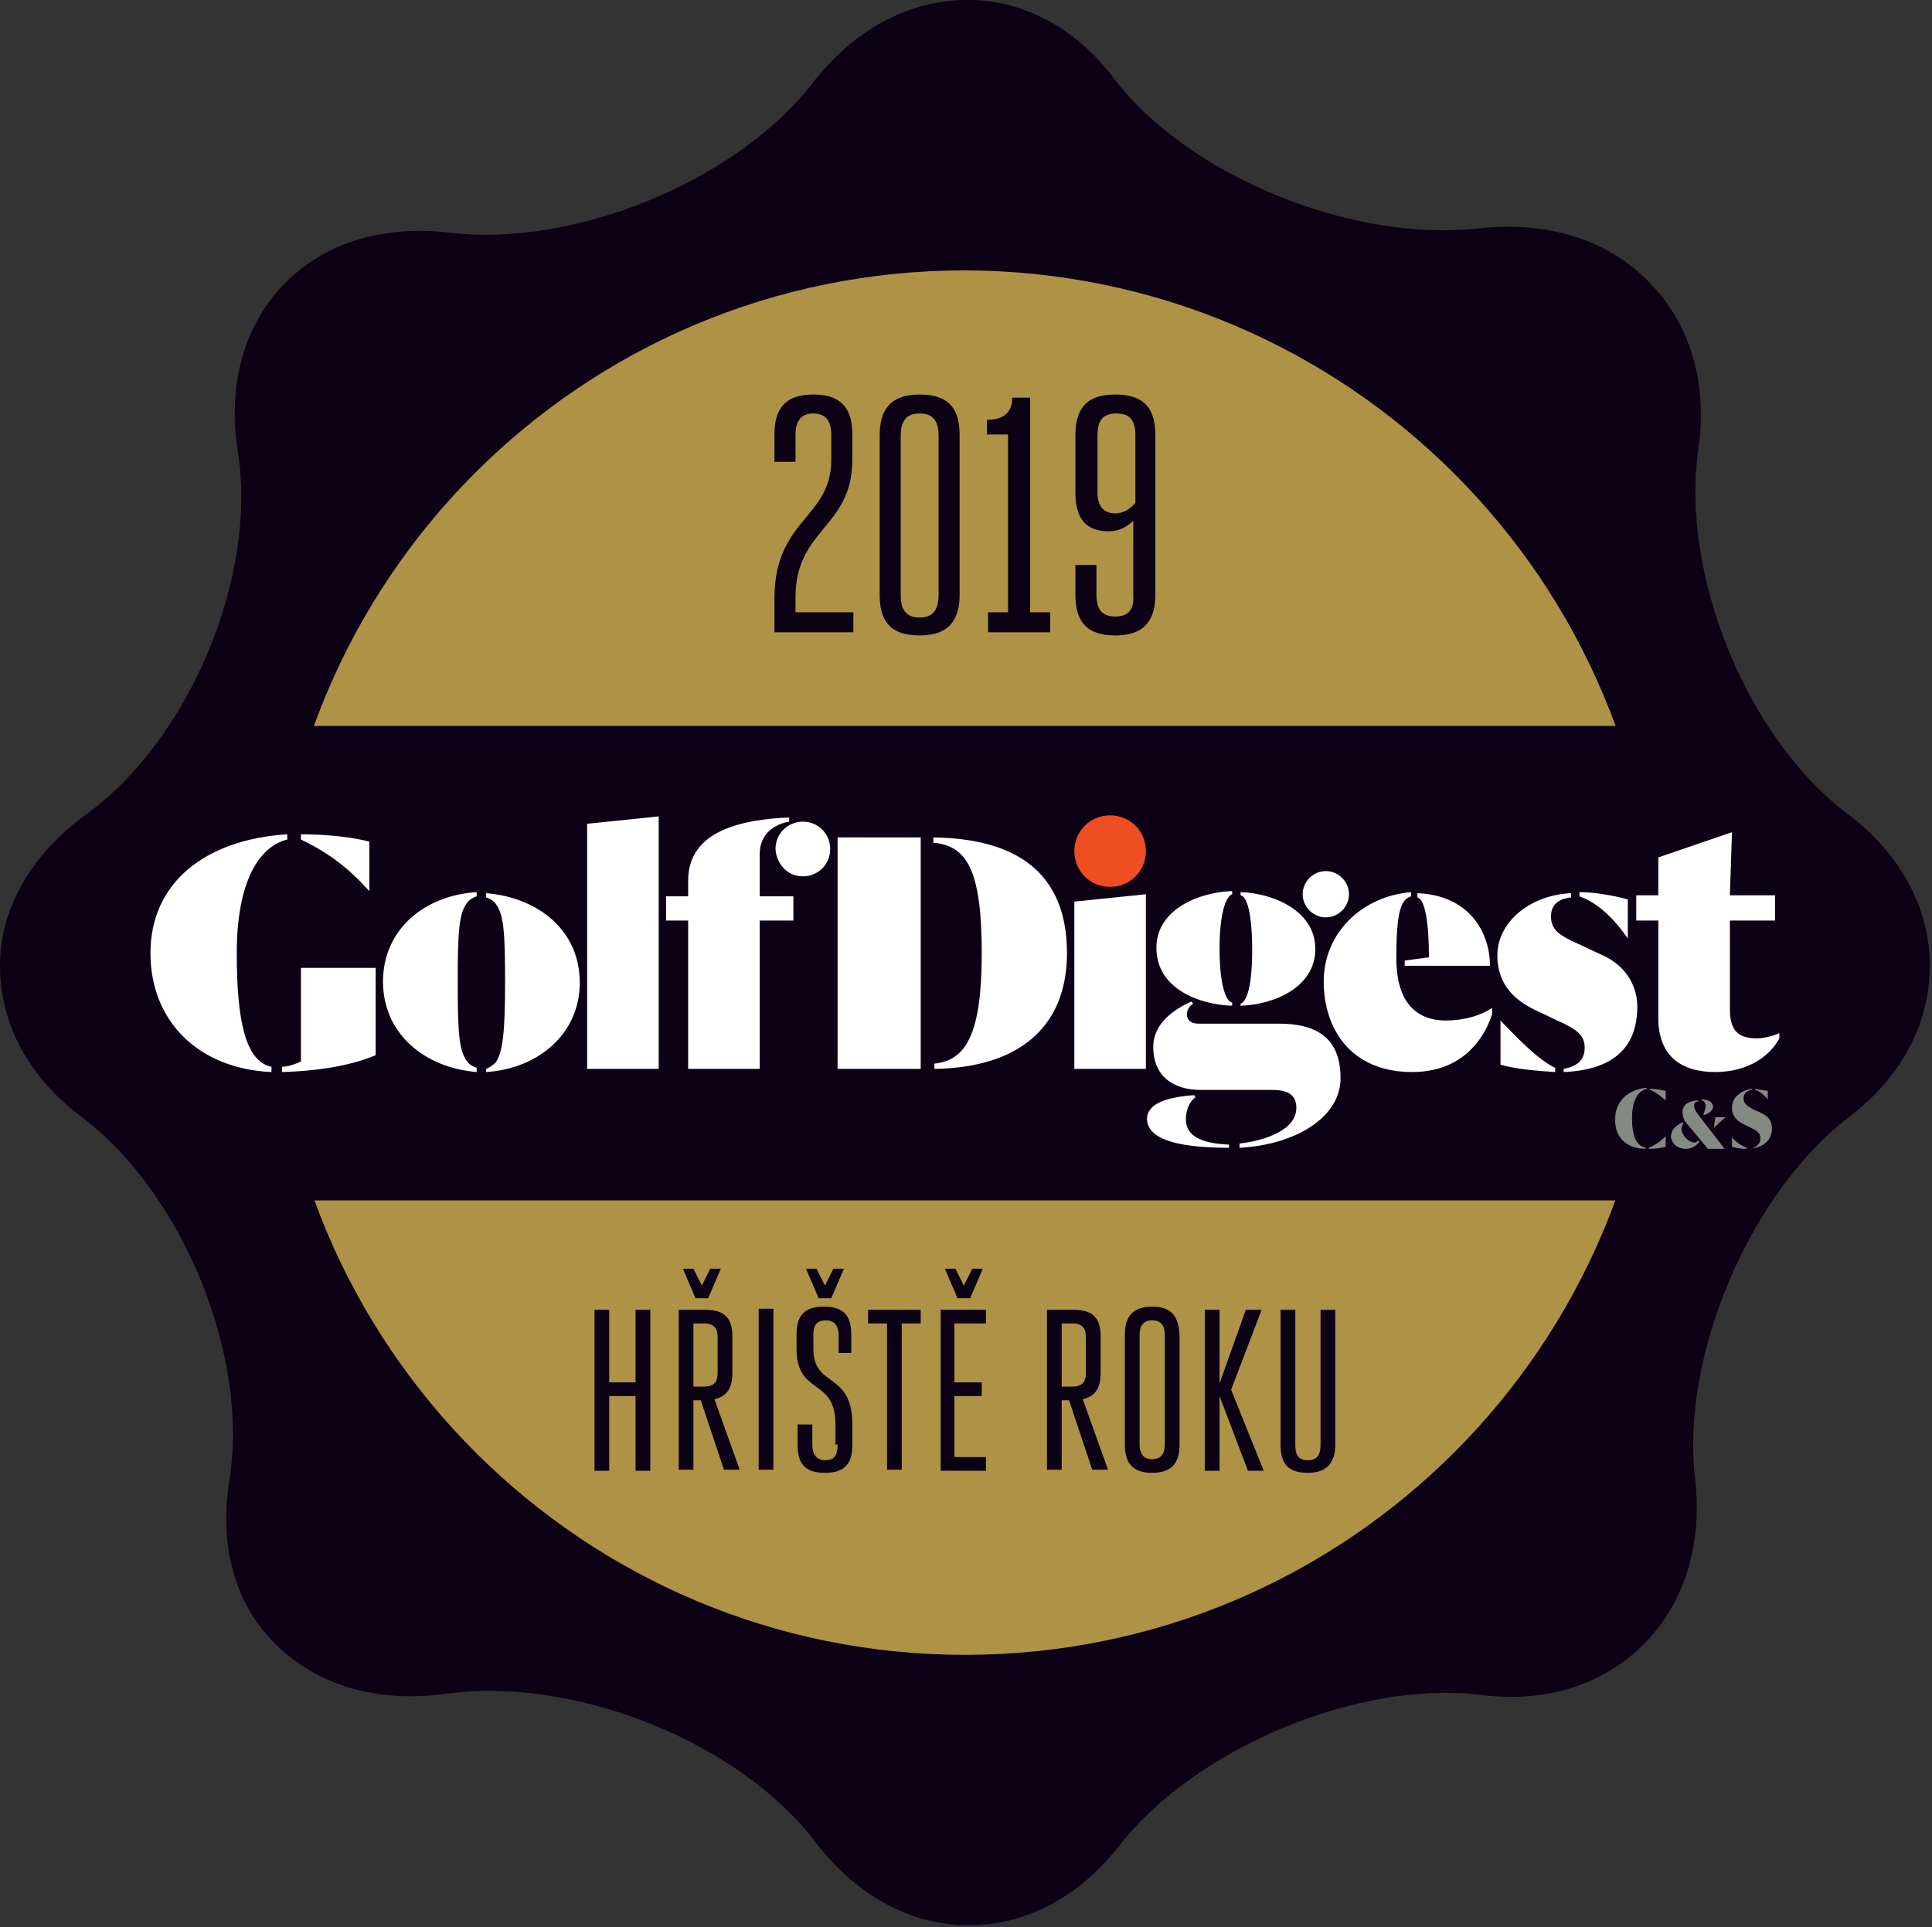<?xml version="1.0" encoding="UTF-8" standalone="no"?><!DOCTYPE svg PUBLIC "-//W3C//DTD SVG 1.1//EN" "http://www.w3.org/Graphics/SVG/1.1/DTD/svg11.dtd"><svg width="100%" height="100%" viewBox="0 0 421 420" version="1.1" xmlns="http://www.w3.org/2000/svg" xmlns:xlink="http://www.w3.org/1999/xlink" xml:space="preserve" xmlns:serif="http://www.serif.com/" style="fill-rule:evenodd;clip-rule:evenodd;stroke-linejoin:round;stroke-miterlimit:2;"><rect x="0" y="0" width="421" height="420" fill="#333333" stroke="none"/><g><g><g><path d="M240.528,18.802c16.509,21.783 53.425,36.916 82.086,33.706c28.662,-3.21 48.84,16.968 44.712,44.941c-4.127,27.974 11.007,64.89 33.477,81.858c22.471,16.967 22.7,44.941 0.459,62.138c-22.242,17.197 -37.833,53.654 -34.394,81.399c3.21,27.744 -16.509,47.463 -44.024,44.253c-27.515,-3.439 -63.973,11.694 -81.17,33.706c-17.197,22.012 -45.17,21.554 -61.909,-0.917c-16.967,-22.471 -54.342,-37.375 -83.004,-33.477c-28.661,3.898 -48.61,-15.592 -44.024,-43.336c4.586,-27.744 -10.547,-64.66 -33.247,-81.628c-22.7,-17.197 -22.471,-44.941 0.917,-61.68c23.159,-16.967 38.521,-53.654 33.935,-81.628c-4.586,-27.974 14.904,-48.151 42.878,-44.483c27.974,3.669 64.89,-11.693 82.087,-33.935c17.197,-22.241 44.712,-22.7 61.221,-0.917" style="fill:#0d0116;fill-rule:nonzero;"/></g><g><path d="M211.178,419.605l-0.229,0c-12.611,0 -24.534,-6.649 -33.247,-18.114c-16.509,-21.783 -52.508,-36.228 -80.482,-32.33c-15.133,2.063 -28.203,-1.835 -37.375,-11.006c-8.713,-8.713 -12.152,-21.324 -9.859,-35.541c4.356,-27.056 -10.089,-62.367 -32.101,-79.105c-11.694,-8.714 -17.885,-20.407 -17.885,-33.019c0,-12.611 6.879,-24.305 18.802,-33.018c22.471,-16.279 37.375,-51.82 33.018,-79.106c-2.293,-14.445 1.376,-27.515 10.089,-36.457c8.713,-8.942 21.324,-12.84 35.77,-11.235c27.285,3.439 63.055,-11.236 79.564,-32.789c8.942,-11.465 20.866,-17.885 33.477,-17.885l0.229,0c12.153,0 23.617,6.191 31.872,17.197c16.05,21.095 51.82,35.77 79.564,32.559c14.904,-1.605 28.203,2.523 37.146,11.924c8.942,9.171 12.611,22.012 10.547,36.228c-3.898,27.286 10.547,62.826 32.33,79.335c11.694,8.713 18.114,20.636 18.114,33.247c0,12.612 -6.191,24.305 -17.655,33.019c-21.554,16.509 -36.687,52.049 -33.477,78.876c1.605,14.216 -2.293,27.057 -11.235,35.999c-8.943,8.942 -21.554,12.84 -35.541,11.006c-26.597,-3.21 -61.908,11.465 -78.647,32.789c-8.713,11.235 -20.407,17.426 -32.789,17.426Zm-104.786,-56.635c27.744,0 60.074,14.445 75.666,35.082c7.796,10.089 18.114,15.821 28.891,16.05l0.229,0c10.777,0 20.866,-5.274 28.433,-15.133c17.655,-22.7 55.259,-38.292 83.691,-34.623c12.382,1.605 23.388,-1.835 31.184,-9.631c7.796,-7.796 11.235,-19.031 9.86,-31.642c-3.44,-28.662 12.611,-66.265 35.54,-83.921c10.089,-7.796 15.592,-17.885 15.592,-28.891c0,-11.006 -5.732,-21.324 -15.821,-28.891c-23.159,-17.655 -38.751,-55.488 -34.394,-84.379c1.834,-12.382 -1.376,-23.617 -8.943,-31.643c-7.795,-8.025 -19.489,-11.694 -32.788,-10.318c-29.579,3.44 -67.412,-12.152 -84.609,-34.623c-7.338,-9.63 -17.197,-14.904 -27.515,-14.904l-0.23,0c-11.006,0 -21.324,5.732 -29.12,15.821c-16.05,20.637 -48.381,35.541 -75.896,35.541c-2.98,0 -5.961,-0.23 -8.713,-0.459c-12.611,-1.605 -23.617,1.834 -31.183,9.63c-7.567,7.796 -10.548,19.261 -8.714,31.872c4.586,29.12 -11.235,66.953 -35.311,84.379c-11.006,7.338 -16.738,17.427 -16.967,28.433c0,10.776 5.503,20.865 15.821,28.661c23.617,17.656 38.75,55.489 34.164,84.151c-2.063,12.381 0.918,23.158 8.484,30.725c7.796,8.025 19.261,11.235 32.56,9.401c3.21,-0.459 6.649,-0.688 10.089,-0.688Z" style="fill:#0d0116;fill-rule:nonzero;"/></g><g><path d="M361.136,209.803c0,83.233 -67.412,150.874 -150.875,150.874c-83.233,0 -150.874,-67.412 -150.874,-150.874c0,-83.463 67.412,-150.875 150.874,-150.875c83.233,0.229 150.875,67.641 150.875,150.875" style="fill:#ae9246;fill-rule:nonzero;"/></g><g><path d="M388.88,232.961c0,15.821 -5.044,28.662 -11.235,28.662l-334.767,0c-6.191,0 -11.236,-12.841 -11.236,-28.662l0,-46.088c0,-15.821 5.045,-28.661 11.236,-28.661l334.767,0c6.191,0 11.235,12.84 11.235,28.661l0,46.088Z" style="fill:#0d0116;fill-rule:nonzero;"/></g><g><path d="M59.157,233.649l0,-1.146c-5.732,-1.147 -7.566,-10.319 -7.566,-24.764c0,-15.133 4.586,-23.159 11.006,-24.764l0,-1.146c-17.885,1.146 -29.808,10.547 -29.808,25.91c0,14.904 10.547,25.222 26.368,25.91m2.064,0c9.63,-0.229 16.28,-1.834 20.636,-3.669l0,-19.031l-16.279,0l0,20.407c-0.918,0.459 -2.752,1.147 -4.128,1.147l0,1.146l-0.229,0Zm19.261,-39.438l0,-10.777c-3.44,-0.917 -8.943,-1.605 -14.904,-1.605l0,1.146c6.191,2.981 10.318,6.191 14.904,11.236" style="fill:#fff;fill-rule:nonzero;"/></g><g><path d="M103.869,233.649l0,-0.917c-0.687,-0.229 -1.605,-0.688 -2.063,-1.376c-1.834,-2.293 -2.064,-6.649 -2.064,-17.426c0,-10.548 0.23,-14.904 2.064,-17.197c0.458,-0.688 1.376,-1.147 2.063,-1.376l0,-0.917c-11.235,0.688 -20.407,8.025 -20.407,19.49c0,11.464 9.172,18.802 20.407,19.719m2.064,0c11.235,-0.688 20.407,-8.255 20.407,-19.49c0,-11.464 -9.172,-18.573 -20.407,-19.49l0,0.917c0.688,0.23 1.605,0.688 2.064,1.376c1.834,2.293 2.063,6.65 2.063,17.197c0,10.548 -0.458,15.133 -2.063,17.426c-0.459,0.459 -1.376,1.147 -2.064,1.376l0,0.688Z" style="fill:#fff;fill-rule:nonzero;"/></g></g><g><path d="M127.945,179.536l0,53.425l15.592,0l0,-55.03l-15.592,1.605Z" style="fill:#fff;fill-rule:nonzero;"/></g><g><g><path d="M174.95,191.001c3.21,0 5.962,-2.523 5.962,-5.962c0,-3.21 -2.522,-5.962 -5.962,-5.962c-3.21,0 -5.961,2.523 -5.961,5.962c0.229,3.439 2.751,5.962 5.961,5.962" style="fill:#fff;fill-rule:nonzero;"/></g><g><path d="M165.549,232.961l0,-32.33l7.338,0l0,-5.274l-7.338,0l0,-9.172c0,-4.815 3.669,-6.649 6.42,-7.108l0,-0.917c-10.089,0.459 -22.012,2.752 -22.012,13.758l0,3.439l-4.815,0l0,5.274l4.815,0l0,32.33l15.592,0Z" style="fill:#fff;fill-rule:nonzero;"/></g><g><path d="M241.904,193.294c4.356,0 7.795,-3.44 7.795,-7.796c0,-4.357 -3.439,-7.796 -7.795,-7.796c-4.357,0 -7.796,3.439 -7.796,7.796c0,4.356 3.439,7.796 7.796,7.796" style="fill:#ef4e23;fill-rule:nonzero;"/></g><g><path d="M270.106,250.158c12.612,-0.688 22.013,-6.879 22.013,-15.133c0,-8.713 -5.045,-11.923 -13.529,-11.923l-17.426,0c-1.605,0 -2.522,-0.688 -2.522,-2.064c0,-1.147 0.688,-1.834 1.376,-2.293l-0.459,-0.459c-3.439,1.605 -8.254,4.586 -8.254,9.86c0,6.42 4.356,9.401 10.318,9.401l15.592,0c3.21,0 5.273,0.917 5.273,3.898c0,4.815 -6.649,7.108 -12.382,7.796l0,0.917Zm-2.292,0l0,-0.688c-5.503,-0.229 -9.401,-1.605 -9.401,-5.503c0,-2.522 1.146,-4.127 2.063,-4.815l-0.229,-0.459c-6.65,0.459 -10.318,2.064 -10.318,5.274c0.229,4.127 5.961,6.191 17.885,6.191m0.687,-30.954l0,-0.688c-1.375,-0.23 -2.751,-3.898 -2.751,-11.694c0,-7.796 1.376,-11.465 2.751,-11.923l0,-0.688c-7.108,0.229 -16.509,3.898 -16.509,12.381c0,8.943 9.401,12.382 16.509,12.612m1.835,0c7.108,-0.23 16.28,-3.898 16.28,-12.382c0,-8.484 -9.401,-12.153 -16.28,-12.382l0,0.688c1.376,0.229 2.522,3.898 2.522,11.923c0,7.796 -1.146,11.235 -2.522,11.694l0,0.459Zm18.572,-19.261c2.752,0 5.045,-2.293 5.045,-5.044c0,-2.752 -2.293,-5.045 -5.045,-5.045c-2.751,0 -5.044,2.293 -5.044,5.045c0,2.751 2.293,5.044 5.044,5.044" style="fill:#fff;fill-rule:nonzero;"/></g><g><path d="M203.612,232.961c17.884,-0.229 28.891,-8.713 28.891,-25.222c0,-17.885 -11.465,-24.993 -29.121,-25.222l0,1.146c7.108,0.688 10.548,5.503 10.548,24.076c0,17.655 -3.44,23.388 -10.318,24.076l0,1.146Zm-21.095,0l18.114,0l0,-50.444l-18.114,0l0,50.444Z" style="fill:#fff;fill-rule:nonzero;"/></g></g><g><path d="M234.108,232.961l15.591,0l0,-38.062l-15.591,1.605l0,36.457Z" style="fill:#fff;fill-rule:nonzero;"/></g><g><g><path d="M373.747,233.649c7.108,0 11.923,-3.439 13.987,-7.337l0,-1.147c-0.918,0.459 -3.211,1.147 -4.816,1.147c-4.127,0 -5.961,-1.605 -5.961,-6.421l0,-19.26l9.859,0l0,-5.503l-9.859,0l0.458,-13.758l-16.05,5.503l0,8.255l-4.815,0l0,5.503l4.815,0l0,20.636c-0.229,8.943 5.044,12.382 12.382,12.382" style="fill:#fff;fill-rule:nonzero;"/></g><g><path d="M340.729,233.649c11.235,-0.459 16.05,-5.732 16.05,-14.216c0,-5.503 -3.439,-9.401 -7.567,-11.235l-6.878,-3.211c-2.752,-1.375 -4.357,-2.522 -4.357,-5.273c0,-2.981 2.293,-3.898 4.357,-4.128l0,-0.917c-9.401,0.459 -16.051,6.65 -16.051,13.529c0,6.649 4.127,10.088 8.713,12.152l4.815,2.293c4.128,1.834 5.503,3.21 5.503,5.732c0,2.981 -2.063,4.128 -4.585,4.586l0,0.688Zm-1.835,0l0,-0.917c-3.439,-1.605 -7.796,-5.962 -11.923,-10.318l0,9.63c2.981,0.917 8.025,1.376 11.923,1.605m15.821,-29.12l0,-8.484c-2.293,-0.688 -6.878,-1.605 -10.547,-1.605l0,0.917c3.898,1.376 7.337,4.586 10.547,9.172" style="fill:#fff;fill-rule:nonzero;"/></g><g><path d="M307.71,233.649c11.694,0 16.051,-8.255 17.427,-12.611l0,-1.376c-2.293,1.605 -5.962,2.752 -10.089,2.752c-7.108,0 -10.777,-4.815 -10.777,-13.529c0,-10.776 1.147,-12.84 3.21,-13.528l0,-0.917c-10.777,0.917 -19.031,8.942 -19.031,19.49c0,10.089 5.732,19.719 19.26,19.719m-1.605,-23.159l18.573,0c0,-7.108 -4.356,-15.362 -15.821,-15.821l0,0.917c1.605,0.459 2.522,5.045 2.522,13.07l-5.274,0.688l0,1.146Z" style="fill:#fff;fill-rule:nonzero;"/></g><g><path d="M358.613,250.387l0,-0.229c-2.063,-0.459 -2.98,-2.522 -2.98,-6.42c0,-3.669 1.146,-5.962 3.21,-6.42l0,-0.23c-3.669,0.23 -6.879,2.752 -6.879,6.65c-0.229,4.127 2.522,6.649 6.649,6.649m0.688,0c1.605,0 2.752,-0.229 3.669,-0.458l0,-2.293c-0.917,0.917 -2.064,1.834 -3.669,2.522l0,0.229Zm3.669,-10.547l0,-2.064c-0.917,-0.229 -2.064,-0.458 -3.439,-0.458l0,0.229c1.375,0.459 2.292,1.376 3.439,2.293m4.356,10.547c1.606,0 2.523,-0.917 2.981,-1.605l-0.229,-0.229c-0.229,0.229 -0.459,0.459 -0.917,0.459c-1.147,0 -2.752,-1.605 -2.752,-2.981c0,-0.688 0.23,-0.917 0.459,-1.147l-0.229,-0.229c-1.147,0.459 -2.523,1.376 -2.523,3.21c0.23,1.376 1.376,2.522 3.21,2.522m4.816,0l3.668,0l-5.503,-7.108c-0.458,-0.688 -1.146,-1.375 -1.146,-2.293c0,-0.688 0.458,-0.917 0.917,-0.917l0,-0.229c-1.605,0 -3.439,0.688 -3.439,2.522c0,1.147 0.458,2.064 1.146,2.752l4.357,5.273Zm-0.918,-7.337c0.918,-0.229 2.064,-0.917 2.064,-1.834c0,-0.918 -0.917,-1.605 -2.522,-1.605l0,0.229c0.458,0 0.917,0.458 0.917,1.376c-0.229,1.146 -0.459,1.375 -0.459,1.834Zm2.293,2.751c0.918,-0.917 1.376,-1.375 2.523,-2.292l-2.293,0c0,0.687 -0.23,1.146 -0.23,2.292Zm7.796,4.586c2.752,-0.229 4.815,-1.834 4.815,-4.356c0,-2.293 -1.375,-2.981 -2.751,-3.669l-1.147,-0.458c-1.605,-0.918 -2.292,-1.376 -2.292,-2.523c0,-1.146 0.917,-1.834 1.834,-1.834l0,-0.229c-2.064,0.229 -4.357,1.605 -4.357,4.127c0,1.834 1.147,2.981 2.752,3.669l1.376,0.687c1.375,0.688 2.063,1.147 2.063,2.293c0,1.376 -1.146,2.064 -2.063,2.293l-0.23,0Zm-0.688,0l0,-0.229c-1.146,-0.459 -2.292,-1.146 -3.21,-2.293l0,2.064c0.688,0.229 1.835,0.458 3.21,0.458m4.586,-10.776l0,-1.835c-0.688,-0.229 -2.063,-0.229 -2.751,-0.458l0,0.229c0.917,0.229 2.063,1.146 2.751,2.064" style="fill:#858983;fill-rule:nonzero;"/></g><g><path d="M282.259,285.469l-3.21,0l0,29.35c0,3.668 1.146,6.19 5.962,6.19c4.585,0 5.961,-2.751 5.961,-6.19l0,-29.35l-3.21,0l0,29.35c0,1.834 -0.459,3.439 -2.751,3.439c-2.293,0 -2.752,-1.376 -2.752,-3.439l0,-29.35Zm-16.509,0l-3.21,0l0,35.082l3.21,0l0,-16.28l6.191,16.28l3.439,0l-7.108,-17.656l6.65,-17.426l-3.44,0l-5.732,16.051l0,-16.051Zm-14.675,-0.688c-4.586,0 -5.961,2.522 -5.961,6.191l0,23.847c0,3.668 1.375,6.19 5.961,6.19c4.586,0 5.962,-2.522 5.962,-6.19l0,-23.847c-0.229,-3.669 -1.376,-6.191 -5.962,-6.191m0,33.248c-2.063,0 -2.751,-1.376 -2.751,-3.21l0,-23.847c0,-1.834 0.688,-3.21 2.751,-3.21c2.064,0 2.752,1.376 2.752,3.21l0,23.847c0,1.834 -0.688,3.21 -2.752,3.21m-19.719,-15.592l0,-13.987l2.293,0c2.293,0 2.981,1.146 2.981,2.981l0,7.796c0,1.834 -0.688,2.98 -2.981,2.98l-2.293,0l0,0.23Zm-3.21,17.885l3.21,0l0,-15.134l1.605,0l5.045,15.134l3.439,0l-5.503,-15.363c2.981,-0.688 3.898,-2.752 3.898,-5.732l0,-7.796c0,-3.669 -1.147,-5.962 -5.962,-5.962l-5.732,0l0,34.853Zm-16.738,-37.375l2.751,-6.42l-2.293,0l-1.834,3.668l-1.834,-3.668l-2.293,0l2.751,6.42l2.752,0Zm-3.44,21.324l5.962,0l0,-2.981l-5.962,0l0,-12.84l6.879,0l0,-2.981l-9.86,0l0,35.082l9.86,0l0,-2.981l-6.879,0l0,-13.299Zm-11.464,-15.821l4.127,0l0,-2.981l-11.465,0l0,2.981l4.128,0l0,31.872l3.21,0l0,-31.872Zm-15.363,-5.503l2.752,-6.42l-2.293,0l-1.835,3.668l-1.834,-3.668l-2.293,0l2.752,6.42l2.751,0Zm1.376,31.872c0,2.063 -0.459,3.439 -2.752,3.439c-2.063,0 -2.751,-1.605 -2.751,-3.439l0,-4.357l-3.21,0l0,4.357c0,3.668 1.146,6.19 5.961,6.19c4.815,0 5.962,-2.522 5.962,-6.19l0,-4.357c0,-11.694 -8.484,-7.796 -8.484,-16.509l0,-2.981c0,-1.834 0.459,-3.21 2.752,-3.21c2.063,0 2.751,1.605 2.751,3.21l0,3.898l2.752,0l0,-3.898c0,-3.669 -1.147,-6.191 -5.962,-6.191c-4.815,0 -5.962,2.522 -5.962,6.191l0,2.981c0,10.318 8.484,6.191 8.484,16.509l0,4.357l0.459,0Zm-17.197,5.503l3.21,0l0,-35.082l-3.21,0l0,35.082Zm-11.006,-37.375l2.751,-6.42l-2.293,0l-1.834,3.668l-1.834,-3.668l-2.293,0l2.751,6.42l2.752,0Zm-3.21,19.49l0,-13.987l2.293,0c2.293,0 2.98,1.146 2.98,2.981l0,7.796c0,1.834 -0.687,2.98 -2.98,2.98l-2.293,0l0,0.23Zm-3.21,17.885l3.21,0l0,-15.134l1.605,0l5.044,15.134l3.44,0l-5.503,-15.363c2.98,-0.688 3.898,-2.752 3.898,-5.732l0,-7.796c0,-3.669 -1.147,-5.962 -5.962,-5.962l-5.732,0l0,34.853Zm-15.134,-16.051l5.733,0l0,16.28l3.21,0l0,-35.082l-3.21,0l0,15.821l-5.733,0l0,-15.821l-3.21,0l0,35.082l3.21,0l0,-16.28Z" style="fill:#0d0116;fill-rule:nonzero;"/></g><g><path d="M243.05,111.895c-2.752,0 -3.898,-1.835 -3.898,-4.586l0,-12.382c0,-2.981 0.917,-4.815 4.127,-4.815c3.21,0 4.128,1.834 4.128,4.815l0,14.675c-0.918,1.146 -2.523,2.293 -4.357,2.293m0,22.47c-2.981,0 -4.127,-1.605 -4.127,-4.815l0,-6.42l-4.586,0l0,6.42c0,5.503 2.064,8.943 8.713,8.943c6.649,0 8.713,-3.669 8.713,-8.943l0,-34.623c0,-5.503 -2.064,-8.942 -8.713,-8.942c-6.649,0 -8.713,3.439 -8.713,8.942l0,12.382c0,5.503 2.064,8.484 7.337,8.484c2.064,0 3.898,-0.917 5.274,-2.293l0,16.05c0.229,3.21 -0.917,4.815 -3.898,4.815m-18.573,-47.692l-3.898,0c0,2.751 -1.375,4.815 -5.503,4.815l0,3.21l4.586,0l0,38.75l-4.356,0l0,4.357l13.528,0l0,-4.357l-4.357,0l0,-46.775Zm-24.075,-0.688c-6.65,0 -8.714,3.668 -8.714,8.942l0,34.623c0,5.274 1.835,8.943 8.714,8.943c6.649,0 8.713,-3.669 8.713,-8.943l0,-34.623c0,-5.274 -1.835,-8.942 -8.713,-8.942m0,48.61c-3.211,0 -4.128,-2.064 -4.128,-4.815l0,-34.853c0,-2.751 0.917,-4.815 4.128,-4.815c3.21,0 4.127,2.064 4.127,4.815l0,34.623c0,2.981 -0.917,5.045 -4.127,5.045m-27.057,-4.357c0,-15.133 12.382,-15.133 12.382,-30.037l0,-5.503c0,-5.045 -1.834,-8.713 -8.484,-8.713c-6.649,0 -8.484,3.668 -8.484,8.713l0,5.961l4.586,0l0,-5.961c0,-2.522 0.917,-4.586 3.898,-4.586c2.981,0 3.898,2.064 3.898,4.586l0,5.503c0,12.84 -12.382,12.84 -12.382,30.266l0,7.338l17.197,0l0,-4.357l-12.611,0l0,-3.21Z" style="fill:#0d0116;fill-rule:nonzero;"/></g></g></g></svg>